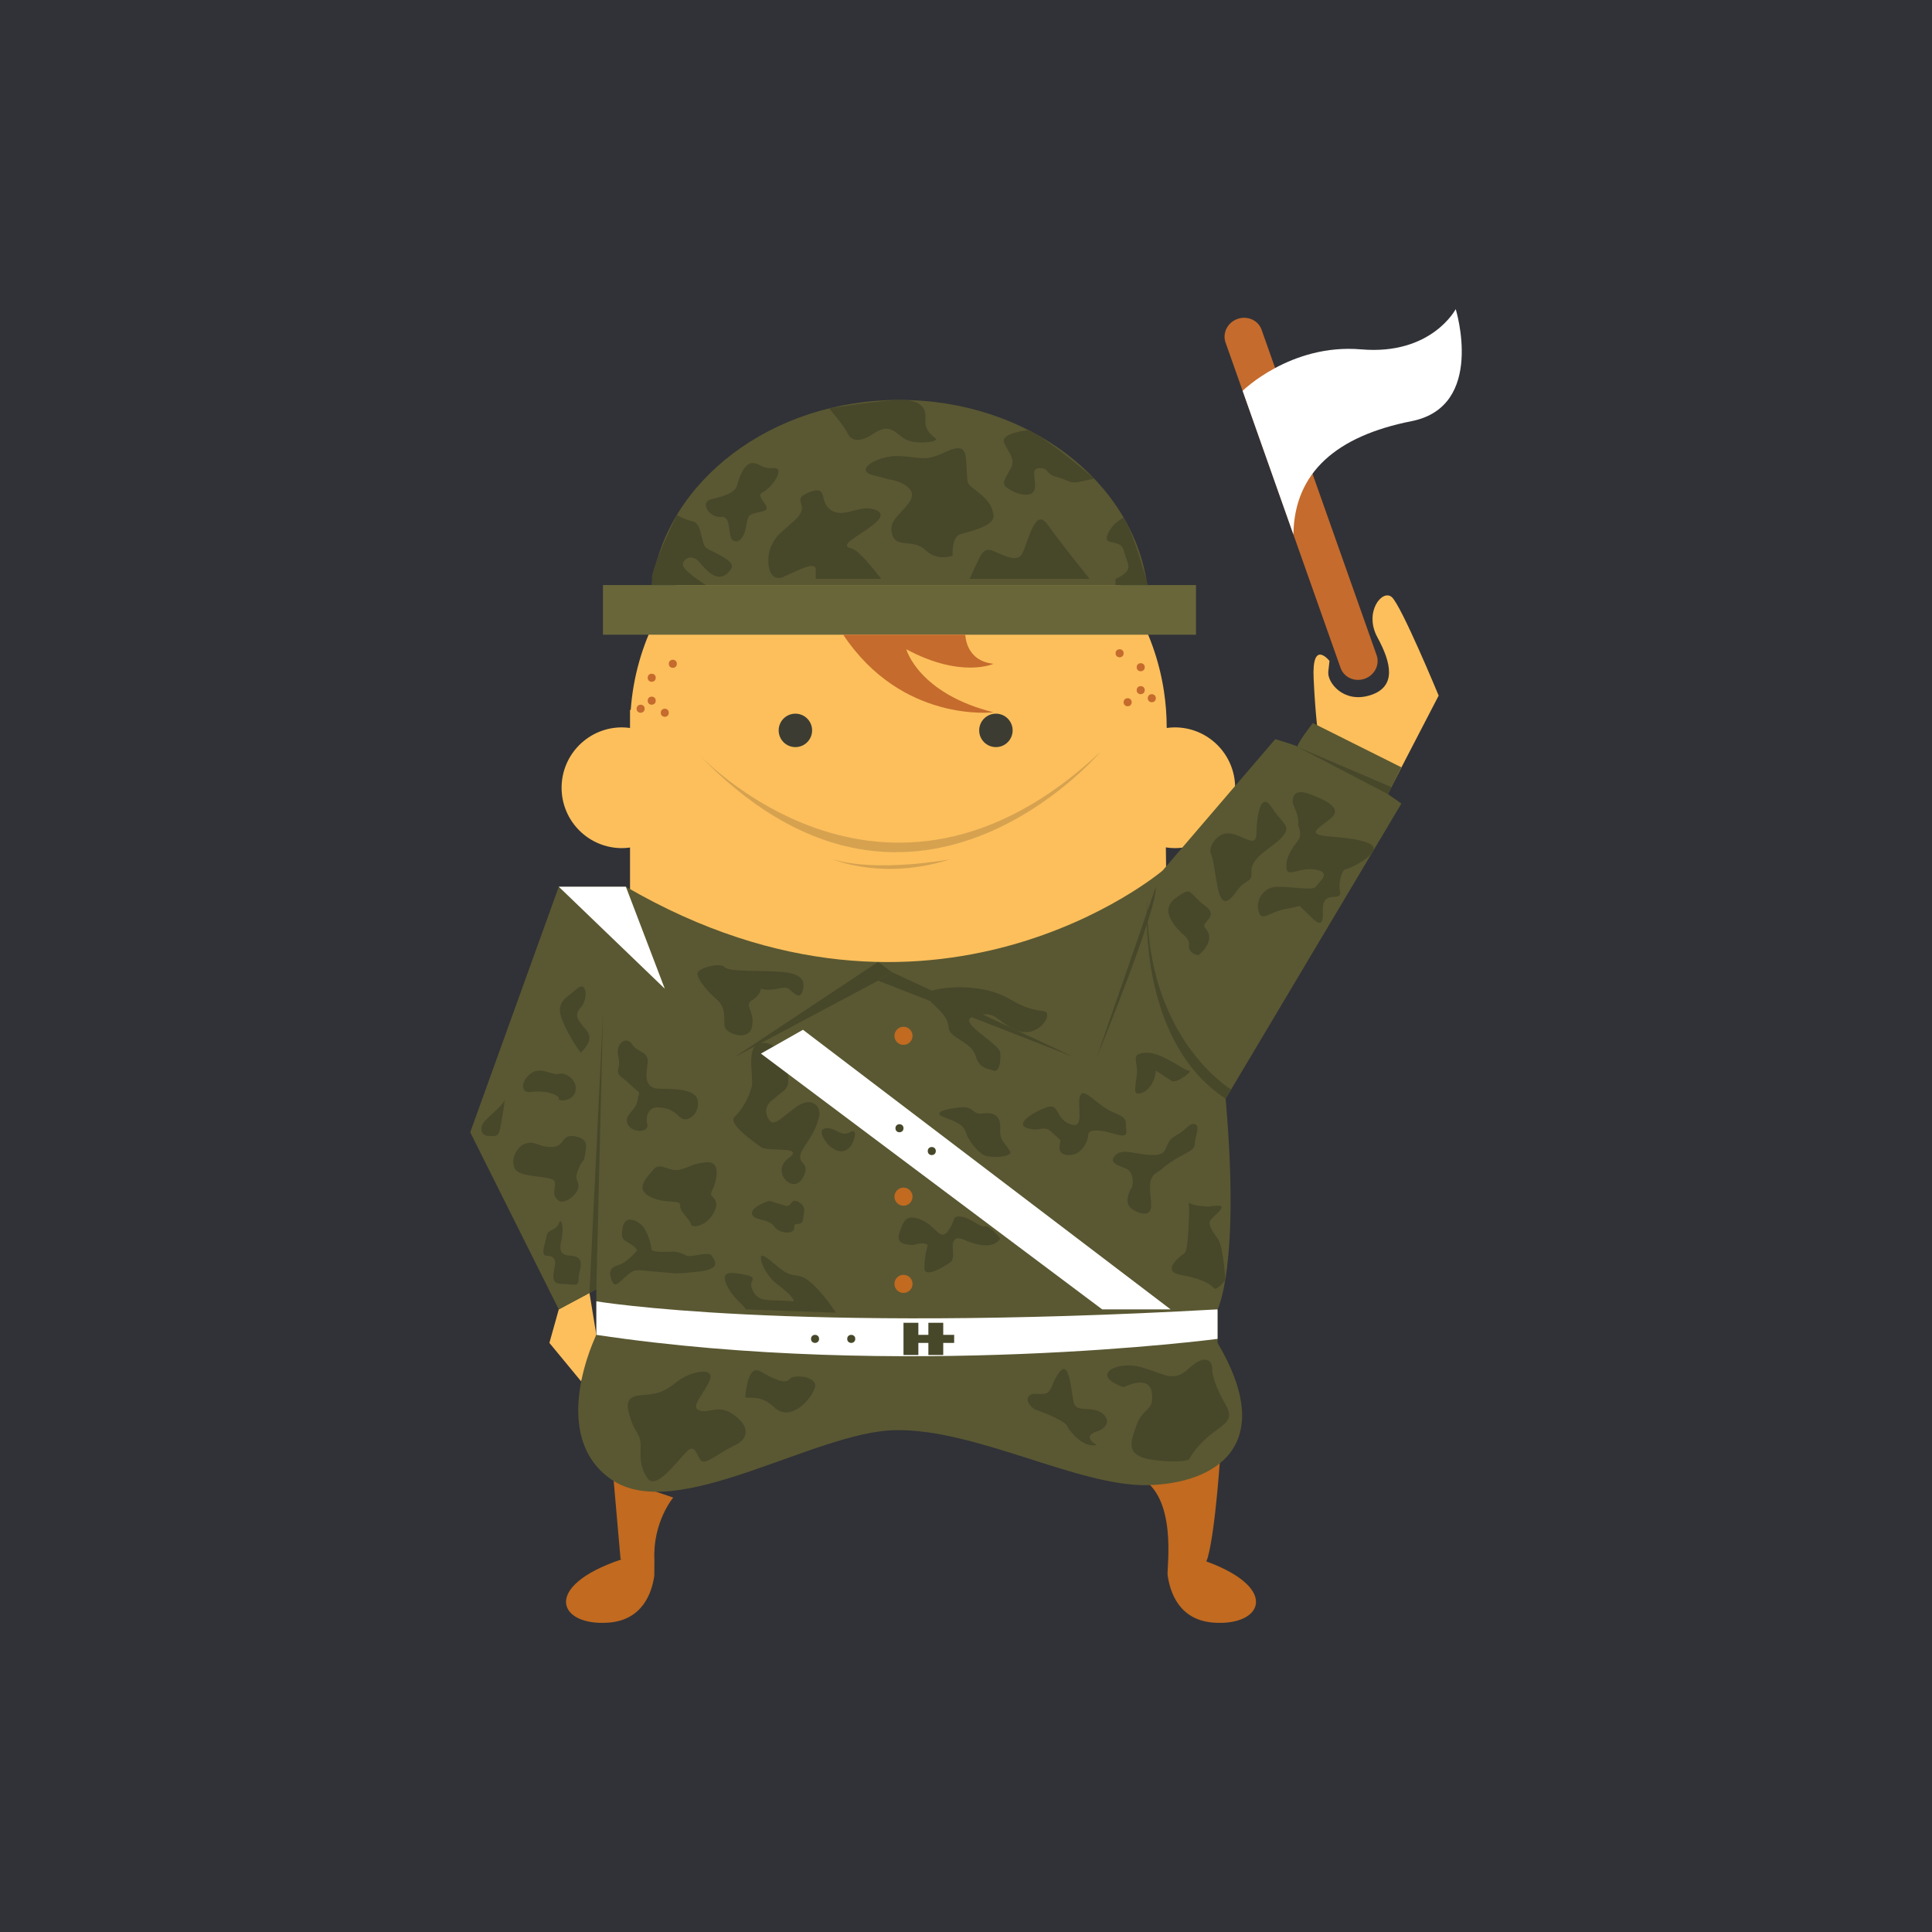<?xml version="1.0" encoding="utf-8"?>
<!-- Generator: Adobe Illustrator 27.5.0, SVG Export Plug-In . SVG Version: 6.00 Build 0)  -->
<svg version="1.1" id="Layer_1" xmlns="http://www.w3.org/2000/svg" xmlns:xlink="http://www.w3.org/1999/xlink" x="0px" y="0px"
	 viewBox="0 0 500 500" style="enable-background:new 0 0 500 500;" xml:space="preserve">
<g>
	<rect style="fill:#313237;" width="500" height="500"/>
</g>
<g>
	<g>
		<polygon style="fill:#FCBF5C;" points="144.613,338.863 142.184,347.543 150.422,357.524 154.335,345.46 152.553,334.609 		"/>
	</g>
	<g>
		<path style="fill:#FCBF5C;" d="M304.026,188.243c-0.71,0-1.403,0.064-2.088,0.155c0-0.052,0.004-0.103,0.004-0.155
			c0-3.183-0.253-6.31-0.716-9.372v0l0,0c-4.815-31.803-33.745-56.255-68.73-56.255c-36.745,0-66.804,26.973-69.264,61.107
			l-0.183,0.006v4.669c-0.683-0.091-1.375-0.155-2.083-0.155c-8.63,0-15.626,6.996-15.626,15.625c0,8.63,6.996,15.626,15.626,15.626
			c0.708,0,1.4-0.063,2.083-0.155v17.864c0,0,51.69,16.667,69.447,16.667c17.757,0,69.447-16.667,69.447-16.667l-0.22-17.897
			c0.754,0.112,1.519,0.188,2.303,0.188c8.63,0,15.625-6.996,15.625-15.626C319.651,195.239,312.656,188.243,304.026,188.243z"/>
	</g>
	<g>
		<path style="fill:#FCBF5C;" d="M328.634,264.259l43.69-84.238c0,0-9.707-23.477-12.167-25.526
			c-2.46-2.049-7.237,3.922-3.672,10.47c3.565,6.548,5.042,12.778-1.873,14.959c-6.915,2.181-11.159-3.315-10.851-6.098
			c0.308-2.783,0.308-2.783,0.308-2.783s-4.597-5.839-4.103,4.572c0.494,10.411,1.252,14.915,1.252,14.915l-23.118,26.335
			L328.634,264.259z"/>
	</g>
	<g>
		<path style="fill:#5A5832;" d="M296.904,151.413c-3.779-26.983-31.036-47.918-64.121-47.918
			c-33.085,0-60.342,20.936-64.121,47.918H296.904z"/>
	</g>
	<g>
		<rect x="156.044" y="151.413" style="fill:#69663A;" width="153.477" height="12.848"/>
	</g>
	<g>
		<path style="fill:#3C3C33;" d="M253.414,189.024c0-2.39,1.937-4.327,4.327-4.327c2.39,0,4.327,1.937,4.327,4.327
			c0,2.389-1.937,4.327-4.327,4.327C255.351,193.351,253.414,191.414,253.414,189.024z"/>
	</g>
	<g>
		<path style="fill:#3C3C33;" d="M201.519,189.024c0-2.39,1.937-4.327,4.327-4.327c2.39,0,4.327,1.937,4.327,4.327
			c0,2.389-1.937,4.327-4.327,4.327C203.456,193.351,201.519,191.414,201.519,189.024z"/>
	</g>
	<g>
		<g>
			<path style="fill:#D6A250;" d="M180.237,194.625c0,0,48.265,52.78,104.517,0C284.754,194.625,235.447,252.961,180.237,194.625z"
				/>
		</g>
		<g>
			<path style="fill:#D6A250;" d="M245.833,222.404c0,0-18.623,3.472-30.236,0C215.597,222.404,228.481,227.96,245.833,222.404z"/>
		</g>
	</g>
	<g>
		<path style="fill:#C16A20;" d="M312.19,404.09c0.132-0.312,0.261-0.628,0.364-0.988c2.056-7.195,3.328-27.583,3.328-27.583
			l-21.193,6.672c10.179,4.937,7.238,23.604,7.485,25.405c0,0.005,0.001,0.038,0.001,0.038l0.005,0.002
			c0.633,4.55,3.023,11.591,11.774,12.291C326.629,420.941,331.399,411.1,312.19,404.09z"/>
	</g>
	<g>
		<path style="fill:#C16A20;" d="M169.36,403.775c-0.481-9.882,4.87-16.207,4.87-16.207l-15.492-5.267l1.856,21.145l0.244,0.122
			c-20.936,7.031-16.245,17.399-3.252,16.36c8.638-0.691,11.076-7.557,11.746-12.11L169.36,403.775z"/>
	</g>
	<g>
		<path style="fill:#C56B2D;" d="M249.824,164.26c0,0,0,6.782,7.292,7.53c0,0-8.334,3.876-22.57-3.765
			c0,0,3.125,11.457,22.57,16.318c0,0-23.612,2.89-38.89-20.083H249.824z"/>
	</g>
	<g>
		<g>
			<circle style="fill:#C56B2D;" cx="172.044" cy="184.461" r="1.042"/>
		</g>
		<g>
			<circle style="fill:#C56B2D;" cx="165.794" cy="183.419" r="1.042"/>
		</g>
		<g>
			<circle style="fill:#C56B2D;" cx="174.128" cy="171.79" r="1.042"/>
		</g>
		<g>
			<circle style="fill:#C56B2D;" cx="168.662" cy="181.335" r="1.042"/>
		</g>
		<g>
			<circle style="fill:#C56B2D;" cx="168.662" cy="175.402" r="1.042"/>
		</g>
		<g>
			<g>
				<circle style="fill:#C56B2D;" cx="291.836" cy="181.737" r="1.042"/>
			</g>
			<g>
				<circle style="fill:#C56B2D;" cx="298.086" cy="180.696" r="1.042"/>
			</g>
			<g>
				<circle style="fill:#C56B2D;" cx="289.753" cy="169.067" r="1.042"/>
			</g>
			<g>
				<circle style="fill:#C56B2D;" cx="295.218" cy="178.612" r="1.042"/>
			</g>
			<g>
				<circle style="fill:#C56B2D;" cx="295.218" cy="172.679" r="1.042"/>
			</g>
		</g>
	</g>
	<g>
		<polygon style="fill:#A5A39B;" points="192.878,270.458 205.726,262.558 207.809,266.508 195.309,273.583 		"/>
	</g>
	<g>
		<path style="fill:#5A5832;" d="M144.613,229.484l-22.917,63.544l22.917,45.835l9.723-5.208v11.806c0,0-12.848,26.043,3.993,37.501
			c16.841,11.459,52.552-12.5,73.413-12.848c20.861-0.347,47.31,14.584,65.163,14.237c17.853-0.347,33.826-10.417,18.2-36.807
			v-8.681c0,0,5.903-11.112,2.083-54.516l45.488-76.391l-3.472-2.431l3.472-6.945l-22.917-11.459c0,0-4.861,6.25-3.82,6.25
			c1.042,0-5.903-2.083-5.903-2.083l-29.168,34.029c0,0-59.377,50.349-138.893,4.167H144.613z"/>
	</g>
	<g>
		<path style="fill:#47472A;" d="M318.607,281.964c0,0-22.194-13.243-21.702-49.008c0,0-2.981,36.112,20.284,51.391L318.607,281.964
			z"/>
	</g>
	<g>
		<polygon style="fill:#47472A;" points="154.335,333.654 156.044,262.558 152.553,334.609 		"/>
	</g>
	<g>
		<polygon style="fill:#47472A;" points="359.203,205.525 335.938,193.372 360.106,203.719 		"/>
	</g>
	<g>
		<path style="fill:#47472A;" d="M290.795,359.002c0,0,6.594-3.472,7.292,1.389c0.698,4.861-2.267,3.82-3.91,8.334
			s-3.038,7.986,3.91,9.028c6.948,1.042,9.607,0,9.607,0s1.508-3.125,5.327-6.25c3.82-3.125,6.598-3.82,4.167-7.986
			c-2.431-4.167-3.472-7.292-3.472-9.375s-1.974-3.82-6.022,0c-4.048,3.82-6.319,1.389-12.475-0.347
			C289.062,352.058,281.763,355.877,290.795,359.002z"/>
	</g>
	<g>
		<path style="fill:#47472A;" d="M283.853,373.933c0,0-4.167-2.083,0-3.472c4.167-1.389,2.778-4.574,0-5.412
			c-2.778-0.838-5.208,0.204-5.903-1.88c-0.694-2.083-1.042-11.806-3.82-7.986c-2.778,3.819-1.389,5.903-5.556,5.556
			s-2.778,3.412,0,4.31c2.778,0.898,7.292,2.982,7.639,4.023C276.561,370.114,280.381,374.975,283.853,373.933z"/>
	</g>
	<g>
		<path style="fill:#47472A;" d="M240.102,322.195c-1.736-1.042-3.152,0.174-4.354,0c-1.202-0.174-4.034-0.149-2.965-3.2
			c1.069-3.051,1.612-4.879,5.507-3.357c3.895,1.522,4.937,5.721,7.02,3.014c2.083-2.707,0.868-4.15,3.472-3.776
			c2.604,0.374,4.882,2.87,6.077,2.49c1.194-0.38,3.993,3.092,3.993,3.092s-0.868,2.292-4.861,1.754
			c-3.993-0.538-5.949-2.795-7.055-1.233c-1.105,1.563,0.715,4.688-1.237,5.903c-1.952,1.215-6.466,3.993-6.466,1.215
			C239.234,325.321,240.102,322.195,240.102,322.195z"/>
	</g>
	<g>
		<path style="fill:#47472A;" d="M274.478,295.111c-0.174,1.215-1.215,3.819,2.257,3.819c3.472,0,4.861-4.003,4.861-4.953
			c0-0.95,0.347-1.673,3.472-1.311c3.125,0.362,6.773,2.574,6.425-0.095c-0.348-2.669,0.693-3.016-3.473-4.752
			c-4.167-1.736-7.639-6.771-8.507-4.167c-0.868,2.604,1.389,8.816-2.604,7.272c-3.993-1.543-2.604-5.56-6.077-4.333
			c-3.472,1.227-8.385,4.352-4.887,5.394c3.498,1.042,4.019-1.042,6.276,1.042S274.478,295.111,274.478,295.111z"/>
	</g>
	<g>
		<path style="fill:#47472A;" d="M292.882,307.351c-0.888,1.412-1.91,4.08,0,5.469c1.91,1.389,5.035,2.257,5.035-0.781
			s-1.211-6.858,1.217-8.42c2.428-1.563,0.692-0.636,3.817-2.835c3.125-2.2,6.25-2.894,6.25-4.63c0-1.736,1.563-4.9,0-5.228
			c-1.563-0.328-1.736,1.225-5.035,3.053c-3.299,1.828-1.215,4.953-5.729,4.953s-7.639-1.91-9.723,0
			c-2.083,1.91,0.87,2.753,2.779,3.547C293.402,303.271,293.38,306.558,292.882,307.351z"/>
	</g>
	<g>
		<path style="fill:#47472A;" d="M306.597,324.26c-0.212,0.164-0.554,0.409-0.934,0.72c-1.75,1.436-4.388,4.156-0.108,4.941
			c5.208,0.955,7.813,2.344,8.507,3.386c0.694,1.042,3.03-2.041,3.03-2.041s-0.426-8.723-1.988-10.806
			c-1.563-2.083-2.604-3.738-1.736-4.82c0.868-1.083,4.514-3.687,1.736-3.6c-2.778,0.087-1.195,0.434-4.938,0
			c-3.743-0.434-2.071-2.397-2.473,2.838C307.694,314.877,307.531,323.54,306.597,324.26z"/>
	</g>
	<g>
		<path style="fill:#47472A;" d="M219.962,296.847c-1.947,2.109-3.906,0.694-4.948,0c-1.042-0.694-3.906-4.601-1.302-4.861
			c2.604-0.26,3.892,2.364,6.25,1.042C222.321,291.706,221.004,295.719,219.962,296.847z"/>
	</g>
	<g>
		<path style="fill:#47472A;" d="M261.37,297.889c-1.731-2.676-2.691-2.815-2.517-5.921c0.174-3.107-1.649-4.234-4.514-3.801
			c-2.865,0.434-2.083-2.021-5.99-1.575c-3.906,0.446-6.918,1.315-4.24,2.443s5.072,1.649,5.828,3.993
			c0.756,2.344,3.1,5.035,4.663,5.903C256.161,299.799,262.418,299.509,261.37,297.889z"/>
	</g>
	<g>
		<path style="fill:#47472A;" d="M299.134,277.073c-0.262,3.194-2.099,5.373-3.915,5.846c-1.816,0.473-1.569-0.569-1.042-4.475
			c0.528-3.906-1.945-5.729,2.286-5.99c4.231-0.261,9.907,4.67,11.231,4.619c1.323-0.051-3.21,3.454-4.453,2.673
			C301.996,278.965,299.134,277.073,299.134,277.073z"/>
	</g>
	<g>
		<path style="fill:#47472A;" d="M258.853,272.454c0.235,3.146-0.521,5.071-1.736,4.619c-1.215-0.452-3.646-0.539-4.514-3.49
			s-3.171-3.646-5.666-5.512c-2.494-1.866-0.441-2.393-2.828-5.512c-2.387-3.119-6.524-5.03-2.965-6.161
			c3.559-1.131,13.43-1.912,20.344,2.254c6.914,4.167,9.258,2.083,9.518,3.906c0.26,1.823-3.469,6.162-8.208,3.95
			c-4.739-2.213-5.037-4.42-8.459-3.95c-3.423,0.47-5.035,1.129-1.736,3.95C255.901,269.329,258.756,271.158,258.853,272.454z"/>
	</g>
	<g>
		<path style="fill:#47472A;" d="M311.892,240.161c-1.413-1.531,3.906-2.865,0-5.729c-3.906-2.865-3.385-4.688-5.99-3.125
			c-2.604,1.563-4.804,3.385-2.663,7.031c2.142,3.646,4.681,3.906,4.453,6.25c-0.228,2.344,2.473,2.604,2.473,2.604
			S315.018,243.547,311.892,240.161z"/>
	</g>
	<g>
		<path style="fill:#47472A;" d="M323.872,225.578c0.209,3.129-1.302,1.457-3.906,5.156c-2.604,3.699-3.993,3.178-4.861-1.249
			s-1.07-7.292-1.75-8.594c-0.681-1.302,1.319-5.469,4.746-5.209c3.427,0.26,7.073,4.143,7.073-0.012
			c0-4.155,1.042-11.187,3.906-6.759c2.865,4.427,5.208,4.688,2.865,7.552C329.601,219.327,323.612,221.671,323.872,225.578z"/>
	</g>
	<g>
		<path style="fill:#47472A;" d="M335.938,213.598c0.434-2.865-1.389-4.906-1.389-6.099c0-1.193,0.26-3.537,4.427-1.974
			c4.167,1.563,8.594,3.646,5.469,6.25c-3.125,2.604-6.771,4.167-0.521,4.688c6.25,0.521,12.893,1.33,11.373,3.883
			c-1.52,2.553-6.824,4.711-7.276,4.711c-0.451,0-1.754,2.65-1.233,5.676c0.521,3.026-4.688-0.897-4.427,5.001
			c0.26,5.898-2.604,1.823-4.688,0s-0.167-1.302-4.771-0.521c-4.604,0.781-6.427,3.646-7.208,0.521
			c-0.781-3.125,1.563-6.25,4.948-6.25c3.386,0,9.358,1.042,9.888,0c0.529-1.042,4.419-3.646,0-4.427
			c-4.419-0.781-7.45,2.344-7.627-0.521c-0.177-2.865,1.82-5.469,3.035-7.031C337.154,215.942,335.938,213.598,335.938,213.598z"/>
	</g>
	<g>
		<path style="fill:#47472A;" d="M214.493,131.564c-2.398-2.213-0.26-6.138-5.208-4.11c-4.948,2.027,0.781,3.069-3.385,6.975
			c-4.167,3.906-4.688,3.646-6.25,6.771c-1.563,3.125-1.042,9.896,3.125,8.073c4.167-1.823,8.334-4.167,8.334-1.823
			c0,2.344,0,2.344,0,2.344h16.928c0,0-5.469-7.292-7.552-7.813c-2.083-0.521-1.823-1.234,1.823-3.612
			c3.646-2.378,8.073-5.242,3.906-6.544C222.046,130.523,217.879,134.689,214.493,131.564z"/>
	</g>
	<g>
		<path style="fill:#47472A;" d="M197.305,127.454c-2.267,1.192,3.386,4.11,0,4.892c-3.385,0.781-3.646,0.521-4.167,3.646
			c-0.521,3.125-1.823,4.688-3.385,3.906c-1.563-0.781-0.26-6.516-3.125-6.122s-5.729-3.774-2.604-4.555
			c3.125-0.781,6.196-1.563,6.744-3.646c0.548-2.084,1.85-5.729,3.934-5.729s2.344,1.563,5.469,1.302
			C203.295,120.887,200.17,125.947,197.305,127.454z"/>
	</g>
	<g>
		<path style="fill:#47472A;" d="M189.232,147.19c1.445-2.167-5.32-4.427-6.566-5.469c-1.246-1.042-0.986-6.25-3.33-6.771
			c-2.344-0.521-4.167-1.652-4.167-1.652s-6.243,12.59-6.507,16.496c0.231-1.308,0,1.619,0,1.619h14.004
			c0,0-5.934-3.702-5.934-5.265c0-1.563,2.344-2.865,4.167-0.781C182.722,147.45,186.107,151.877,189.232,147.19z"/>
	</g>
	<g>
		<path style="fill:#47472A;" d="M229.598,124.012c2.865,0.26,8.334,2.283,5.729,5.959c-2.604,3.677-5.469,4.732-4.427,8.371
			c1.042,3.639,5.469,1.002,8.594,4.013c3.125,3.012,7.032,1.449,7.032,1.449s-0.26-4.674,1.823-5.462
			c2.083-0.788,9.202-2.008,8.768-5.044c-0.434-3.036-2.257-4.572-4.601-6.408c-2.344-1.836-2.083-1.315-2.344-5.482
			c-0.26-4.167,0-7.031-5.469-4.427c-5.469,2.604-6.391,1.302-11.92,1.042c-5.529-0.26-11.989,3.651-6.831,4.948
			C231.111,124.267,229.598,124.012,229.598,124.012z"/>
	</g>
	<g>
		<path style="fill:#47472A;" d="M225.952,112.293c-2.157,1.483-5.208,2.604-6.511,0c-1.302-2.604-4.905-6.596-4.905-6.596
			s14.784-2.372,19.238-2.189c4.454,0.182,5.98,1.989,5.72,4.996c-0.26,3.008,1.736,4.141,2.691,5.007
			c0.955,0.866-5.556,1.738-8.16,0C231.421,111.772,230.119,109.428,225.952,112.293z"/>
	</g>
	<g>
		<path style="fill:#47472A;" d="M261.63,121.147c-1.858,3.366-2.865,4.193,0,5.743c2.865,1.549,6.25,1.81,6.25-1.055
			s-1.042-4.688,1.302-4.688s1.302,1.563,4.427,2.344c3.125,0.781,2.931,1.824,6.25,1.098c3.319-0.726,3.319-0.726,3.319-0.726
			s-11.666-10.113-17.017-12.551c0,0-7.309,0.733-6.311,3.2S262.926,118.8,261.63,121.147z"/>
	</g>
	<g>
		<path style="fill:#47472A;" d="M250.953,149.794h30.991c0,0-8.71-10.938-10.475-13.542c-1.765-2.604-3.067-2.851-5.02,2.09
			c-1.953,4.941-1.693,6.794-5.339,5.868c-3.646-0.926-5.729-3.762-7.552,0C251.734,147.971,250.953,149.794,250.953,149.794z"/>
	</g>
	<g>
		<path style="fill:#47472A;" d="M290.795,133.973c0,0-2.861,1.25-4.163,4.369c-1.302,3.118,3.379,1.002,4.163,4.013
			c0.785,3.012,1.915,4.314,0.699,5.616c-1.216,1.302-2.782,1.823-2.782,1.823v1.619h8.334
			C297.045,151.413,293.523,138.186,290.795,133.973z"/>
	</g>
	<g>
		<path style="fill:#C56B2D;" d="M346.938,172.857c0.869,2.46,3.663,3.715,6.239,2.805l0,0c2.577-0.911,3.961-3.643,3.091-6.103
			l-29.766-84.215c-0.869-2.46-3.663-3.715-6.24-2.805l0,0c-2.576,0.911-3.96,3.643-3.091,6.103L346.938,172.857z"/>
	</g>
	<g>
		<path style="fill:#FFFFFF;" d="M321.592,101.148c0,0,12.437-12.294,30.666-10.731C370.488,91.98,376.738,80,376.738,80
			s7.813,25.197-11.459,29.005c-19.271,3.808-30.353,13.197-30.542,29.337L321.592,101.148z"/>
	</g>
	<g>
		<path style="fill:#FFFFFF;" d="M154.335,345.46v-8.681c0,0,49.307,8.334,160.769,2.083v7.639
			C315.104,346.502,233.157,357.266,154.335,345.46z"/>
	</g>
	<g>
		<circle style="fill:#47472A;" cx="210.934" cy="346.502" r="1.042"/>
	</g>
	<g>
		<circle style="fill:#47472A;" cx="220.299" cy="346.502" r="1.042"/>
	</g>
	<g>
		<rect x="233.825" y="342.335" style="fill:#47472A;" width="3.846" height="8.334"/>
	</g>
	<g>
		<rect x="234.195" y="345.46" style="fill:#47472A;" width="12.741" height="2.083"/>
	</g>
	<g>
		<rect x="240.262" y="342.335" style="fill:#47472A;" width="3.846" height="8.334"/>
	</g>
	<g>
		<path style="fill:#47472A;" d="M299.128,229.484l-15.275,44.099C283.853,273.583,299.472,235.734,299.128,229.484z"/>
	</g>
	<g>
		<polygon style="fill:#47472A;" points="277.95,273.583 230.727,251.533 227.254,253.79 		"/>
	</g>
	<g>
		<polygon style="fill:#47472A;" points="227.254,253.79 190.1,273.583 227.254,248.949 230.727,251.533 		"/>
	</g>
	<g>
		<path style="fill:#47472A;" d="M167.62,382.614c-2.174-3.125-1.826-5.612-1.826-8.535s-1.389-3.271-2.431-6.396
			s-2.083-6.25,2.431-6.598c4.514-0.347,5.903-0.694,9.375-3.472c3.472-2.778,10.417-4.167,8.334,0
			c-2.083,4.167-4.861,6.537-2.431,7.435c2.431,0.898,4.861-1.88,9.028,1.246c4.167,3.125,3.472,6.194,0,7.785
			c-3.472,1.591-6.945,4.6-8.334,4.137c-1.389-0.463-1.504-5.093-4.051-2.546C175.169,378.216,169.794,385.739,167.62,382.614z"/>
	</g>
	<g>
		<path style="fill:#47472A;" d="M200.344,364.191c-4.34-4.147-7.813-1.369-7.465-3.105c0.347-1.736,0.795-8.037,4.043-6.102
			c3.249,1.935,6.374,3.324,7.415,1.935c1.042-1.389,7.292-0.694,6.597,2.083C210.24,361.78,204.684,368.337,200.344,364.191z"/>
	</g>
	<g>
		<path style="fill:#47472A;" d="M164.579,323.932c0,0,1.042-0.347-1.042-1.736c-2.083-1.389-2.952-1.215-2.431-4.34
			c0.521-3.125,2.952-2.431,4.688-1.042c1.736,1.389,2.778,5.382,2.778,6.424c0,1.042,4.514,0.694,5.729,0.694
			c1.215,0,2.316,0.521,3.415,1.042c1.099,0.521,5.787-1.215,6.481,0c0.694,1.215,2.951,3.472-3.82,4.167
			c-6.771,0.694-5.035,0.347-10.243,0c-5.208-0.347-5.45-1.042-7.673,0.781c-2.223,1.823-3.265,3.733-4.133,1.476
			c-0.868-2.257-0.521-3.299,1.736-3.993C162.322,326.71,164.579,323.932,164.579,323.932z"/>
	</g>
	<g>
		<path style="fill:#47472A;" d="M176.037,312.039c-0.155,1.624,2.604,3.559,2.778,4.774c0.174,1.215,3.82,0.434,5.556-2.387
			c1.736-2.821,0.868-3.863,0-4.731s0.108-1.389,0.749-3.82c0.64-2.431,0.814-5.556-2.832-5.035
			c-3.646,0.521-3.299,1.085-6.25,1.845c-2.951,0.76-5.208-2.148-6.945,0c-1.736,2.148-4.861,4.926-0.868,7.01
			C172.218,311.779,176.211,310.216,176.037,312.039z"/>
	</g>
	<g>
		<path style="fill:#47472A;" d="M194.614,333.481c-1.042-2.083,2.035-2.778-1.76-3.559c-3.796-0.781-6.4-0.986-4.837,2.502
			c1.563,3.488,4.35,5.105,4.954,6.439l23.346,0.868c0,0-2.604-4.198-5.903-7.307c-3.299-3.11-4.34-1.802-6.771-2.977
			c-2.431-1.174-6.671-6.036-6.721-3.952c-0.05,2.083,2.381,5.556,4.117,6.771c1.736,1.215,5.903,4.861,3.82,4.514
			c-2.083-0.347-6.15,0-7.936-0.694C195.135,335.39,194.614,333.481,194.614,333.481z"/>
	</g>
	<g>
		<path style="fill:#47472A;" d="M205.552,317.367c-0.171-1.125,2.083,0.049,2.257-1.728c0.174-1.777,1.042-3.34-1.129-4.555
			c-2.17-1.215-1.649,1.389-3.385,0.955c-1.736-0.434-4.167-1.281-4.167-1.281s-4.688,1.422-4.514,3.305
			c0.174,1.883,4.34,1.254,5.729,3.305C201.733,319.418,205.9,319.657,205.552,317.367z"/>
	</g>
	<g>
		<path style="fill:#47472A;" d="M144.613,310.758c1.46,0.959,4.688-1.41,5.035-3.407c0.347-1.996-1.215-1.606,0-4.666
			s1.389-1.497,1.736-3.755c0.347-2.257,1.042-4.167-2.604-4.861c-3.646-0.695-2.431,2.778-6.077,2.778
			c-3.646,0-3.993-1.736-6.771-0.868c-2.778,0.868-4.514,6.077-1.563,7.466c2.952,1.389,8.855,0.868,9.202,2.431
			C143.918,307.438,142.529,309.39,144.613,310.758z"/>
	</g>
	<g>
		<path style="fill:#47472A;" d="M141.488,324.981c-1.877-0.004-0.174-3.654,0-5.217c0.174-1.563,2.431-1.215,3.125-3.125
			c0.695-1.91,1.389,1.05,0.695,4.171c-0.695,3.121-0.174,4.005,2.431,4.171c2.604,0.166,2.952,1.554,2.257,4.159
			c-0.694,2.604,0.521,3.615-2.431,3.283c-2.951-0.332-3.993,0.189-4.34-1.721S145.307,324.99,141.488,324.981z"/>
	</g>
	<g>
		<path style="fill:#47472A;" d="M130.723,284.347c0.258-2.067-1.042,7.639-1.563,8.681c-0.521,1.042-0.868,1.032-2.778,0.95
			c-1.91-0.082-2.431-2.165-0.868-3.901C127.077,288.34,130.55,285.736,130.723,284.347z"/>
	</g>
	<g>
		<path style="fill:#47472A;" d="M137.321,282.611c4.468-0.596,7.639,1.042,7.292,1.736c-0.347,0.695,3.82,0.857,4.34-2.089
			c0.521-2.946-2.778-4.855-4.34-4.335c-1.563,0.521-4.688-2.081-7.292-0.085C134.717,279.833,134.697,282.961,137.321,282.611z"/>
	</g>
	<g>
		<path style="fill:#47472A;" d="M167.53,290.944c0.539,2.157-3.888,2.431-5.069,0c-1.181-2.431,2.083-3.321,2.535-6.174
			c0.451-2.854,1.146-1.197-1.632-3.848c-2.778-2.651-3.82-2.478-3.299-4.561c0.521-2.083-0.432-3.125-0.129-4.861
			c0.303-1.736,2.196-3.386,3.767-1.085c1.571,2.3,4.522,1.432,3.828,5.426c-0.694,3.993,0.174,5.729,2.778,5.903
			c2.604,0.174,9.549-0.369,10.243,3.027c0.694,3.396-2.742,6.175-4.67,4.265c-1.928-1.91-3.242-2.281-5.623-2.443
			C167.877,286.43,167.009,288.861,167.53,290.944z"/>
	</g>
	<g>
		<path style="fill:#47472A;" d="M150.307,272.454c1.424-1.563,3.396-3.559,1.368-5.946c-2.027-2.387-3.314-3.732-1.368-5.794
			c1.945-2.062,1.6-7.097-0.962-4.84c-2.562,2.257-5.729,3.336-3.885,8.005C147.304,268.548,150.307,272.454,150.307,272.454z"/>
	</g>
	<g>
		<path style="fill:#47472A;" d="M200.344,284.347c2.951-2.778,4.076-2.107,3.514-6.479s-2.893-8.428-6.936-7.919
			c-4.043,0.509-1.882,8.502-2.312,10.973c-0.429,2.47-2.6,6.464-4.509,8.113c-1.91,1.649,4.875,6.423,6.821,7.812
			c1.947,1.389,11.684-0.434,7.076,2.951c-4.608,3.385,1.295,9.636,3.812,4.948c2.518-4.688-2.924-3.038,0.317-7.9
			c3.242-4.861,3.155-5.555,3.849-7.812c0.695-2.257-1.649-5.754-6.076-2.443c-4.427,3.311-5.99,5.482-7.292,2.443
			C197.305,285.996,200.344,284.347,200.344,284.347z"/>
	</g>
	<g>
		<path style="fill:#47472A;" d="M196.921,255.874c3.249,0.955,5.853-0.955,7.155,0c1.302,0.955,3.038,3.242,3.733,0.276
			c0.694-2.967-1.165-4.182-5.444-4.616c-4.279-0.434-13.622,0.087-14.81-1.215c-1.188-1.302-6.127,0.087-6.913,1.215
			c-0.786,1.129,2.129,4.774,4.838,7.118c2.71,2.344,1.7,5.295,2.075,7.075c0.374,1.78,6.181,3.95,7.054,0
			c0.873-3.95-2.175-5.597,0-6.857C196.785,257.61,196.921,255.874,196.921,255.874z"/>
	</g>
	<g>
		<polygon style="fill:#FFFFFF;" points="207.809,266.508 302.951,338.863 285.242,338.863 196.921,272.67 		"/>
	</g>
	<g>
		<polygon style="fill:#FFFFFF;" points="172.044,255.874 144.613,229.484 161.974,229.484 		"/>
	</g>
	<g>
		<circle style="fill:#47472A;" cx="241.144" cy="297.889" r="1.042"/>
	</g>
	<g>
		<circle style="fill:#47472A;" cx="232.783" cy="291.986" r="1.042"/>
	</g>
	<g>
		<path style="fill:#C16A20;" d="M231.481,332.265c0-1.294,1.049-2.344,2.344-2.344c1.294,0,2.344,1.049,2.344,2.344
			c0,1.294-1.049,2.344-2.344,2.344C232.53,334.609,231.481,333.56,231.481,332.265z"/>
	</g>
	<g>
		<path style="fill:#C16A20;" d="M231.481,309.695c0-1.294,1.049-2.344,2.344-2.344c1.294,0,2.344,1.049,2.344,2.344
			c0,1.294-1.049,2.344-2.344,2.344C232.53,312.039,231.481,310.99,231.481,309.695z"/>
	</g>
	<g>
		<path style="fill:#C16A20;" d="M231.481,268.07c0-1.294,1.049-2.344,2.344-2.344c1.294,0,2.344,1.049,2.344,2.344
			c0,1.294-1.049,2.344-2.344,2.344C232.53,270.414,231.481,269.365,231.481,268.07z"/>
	</g>
</g>
</svg>
